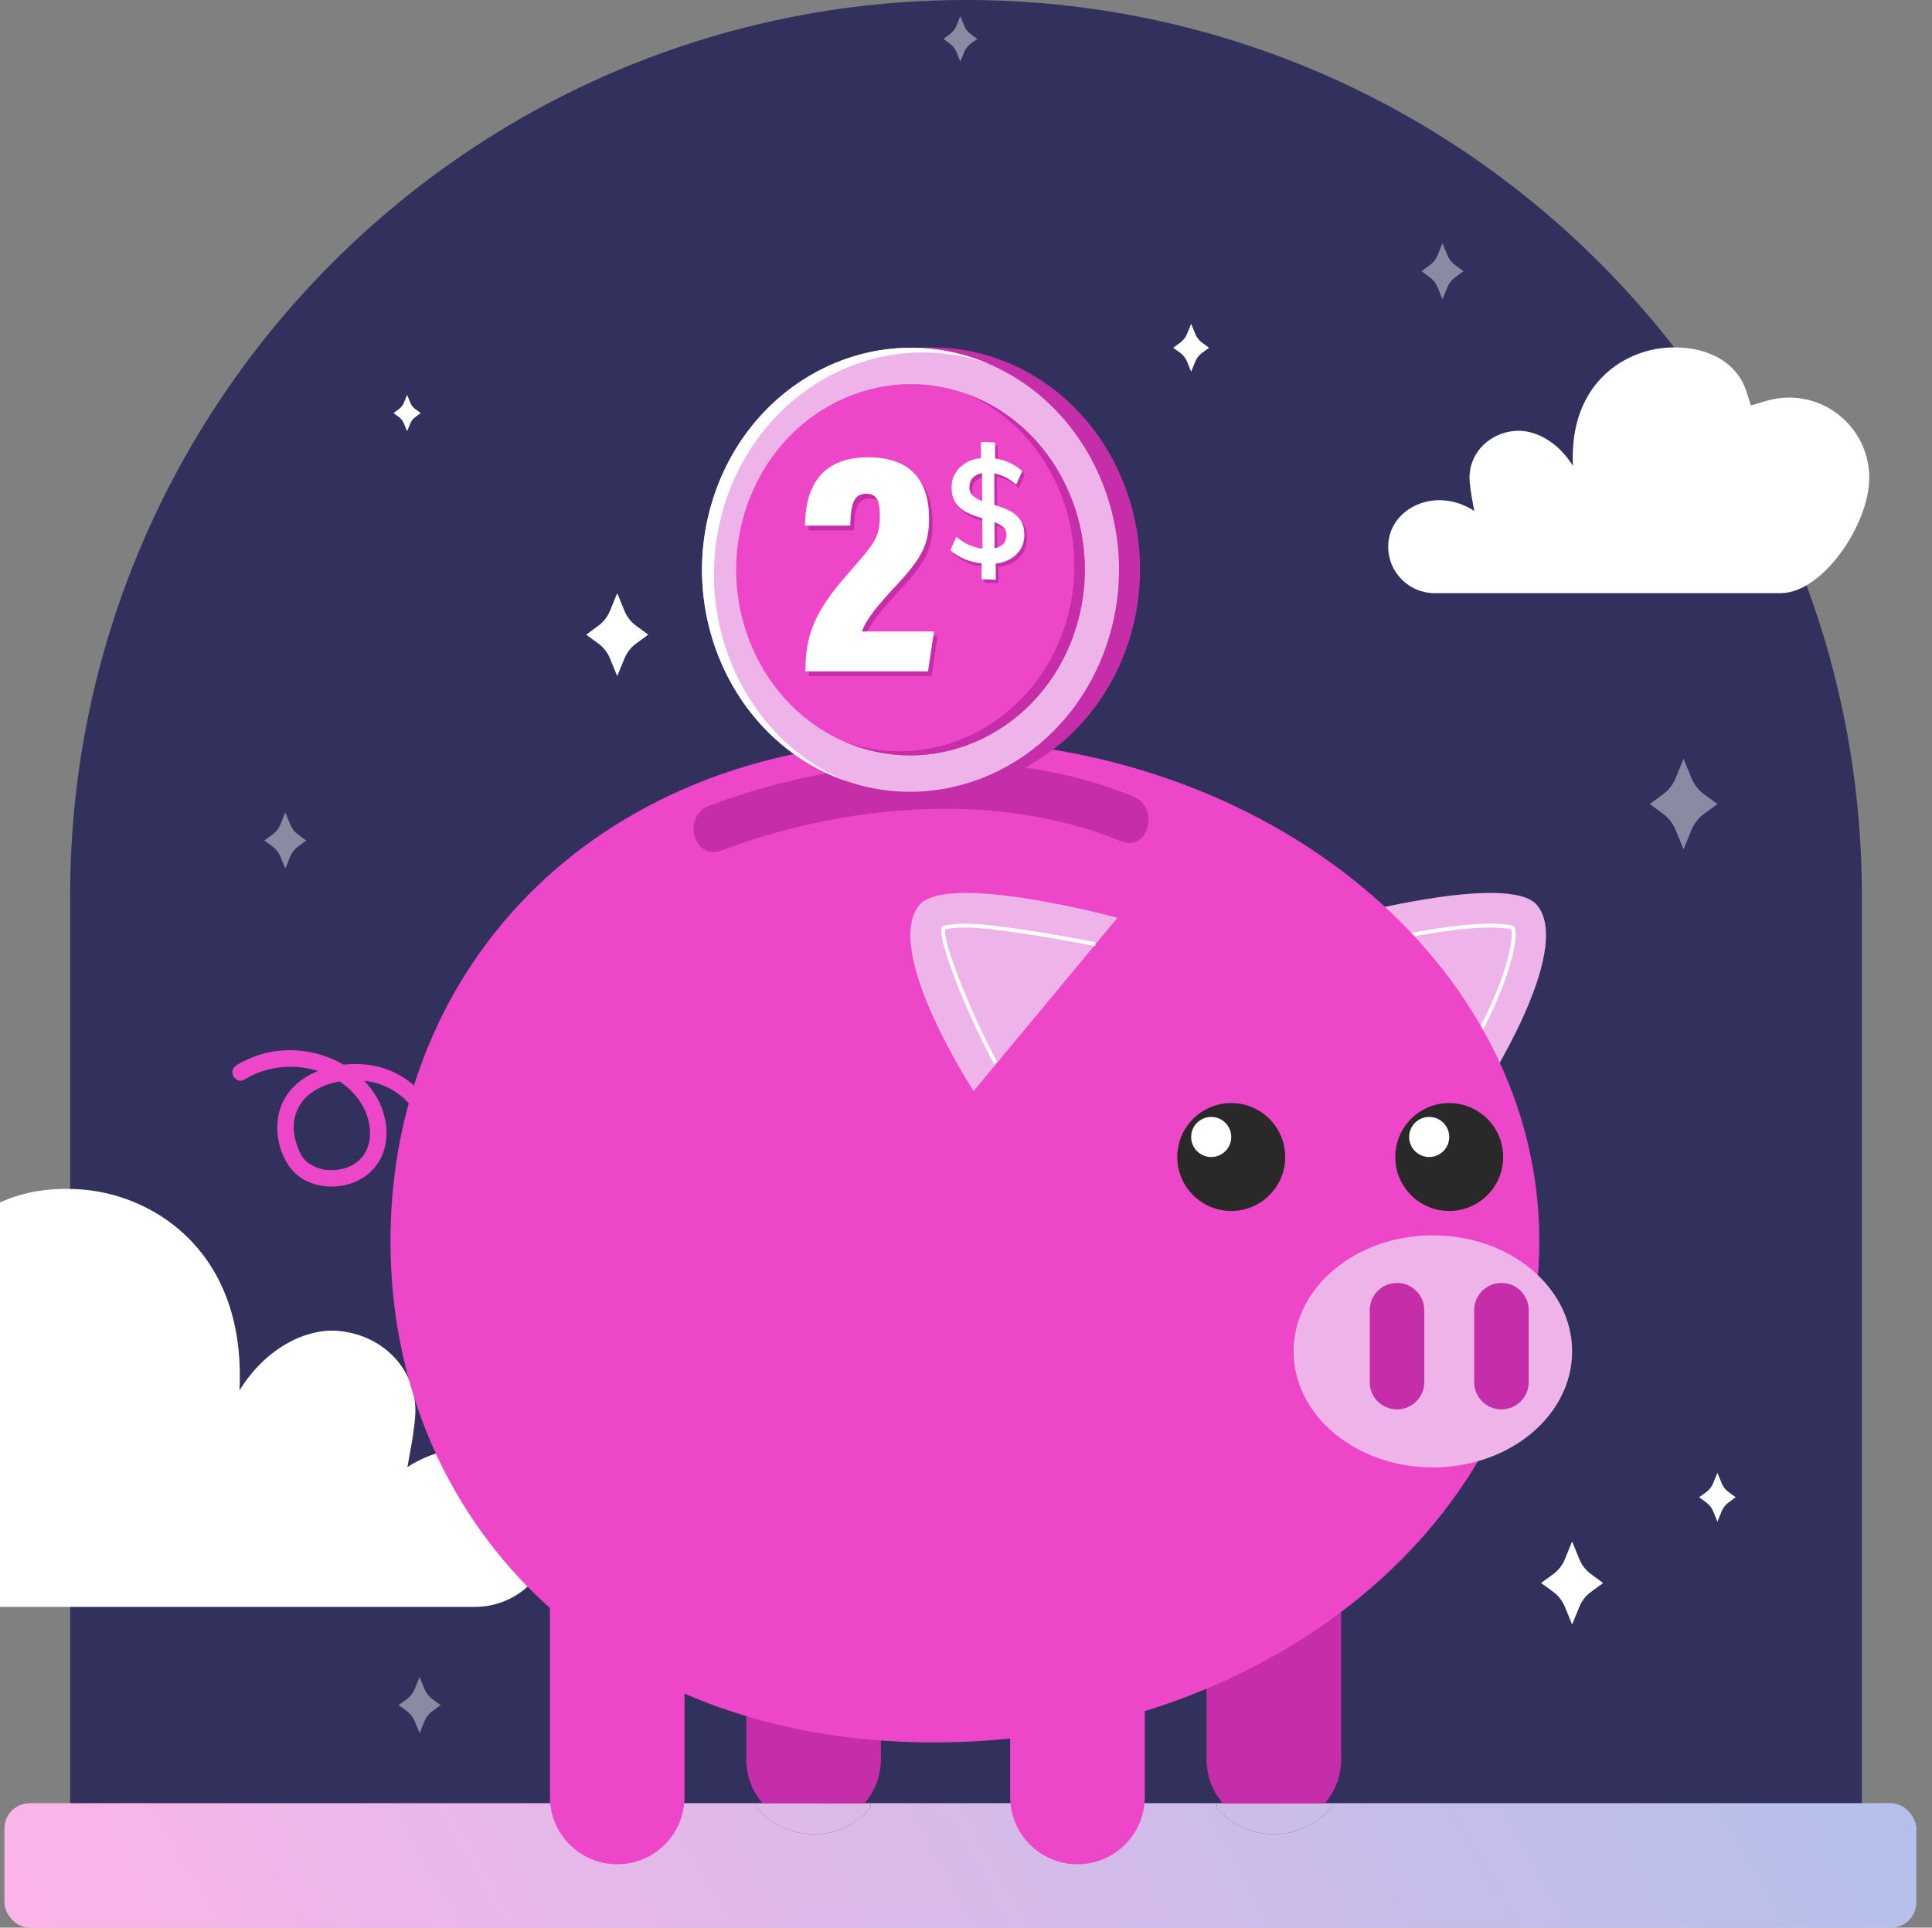 <?xml version="1.0" encoding="UTF-8"?>
<svg id="Calque_1" xmlns="http://www.w3.org/2000/svg" xmlns:xlink="http://www.w3.org/1999/xlink" version="1.1" viewBox="0 0 518.339 517.202">
  <rect x="0" y="0" width="518.339" height="517.202" fill="#808080" stroke="none"/>
  <!-- Generator: Adobe Illustrator 29.5.0, SVG Export Plug-In . SVG Version: 2.1.0 Build 137)  -->
  <defs>
    <style>
      .st0 {
        fill: none;
      }

      .st1 {
        fill: #32315e;
      }

      .st2 {
        fill: #292929;
      }

      .st3 {
        fill: url(#GRADIENT_2);
        opacity: .4;
      }

      .st4 {
        opacity: .43;
      }

      .st4, .st5 {
        fill: #fff;
      }

      .st6 {
        fill: #eeb3e8;
      }

      .st7 {
        clip-path: url(#clippath-1);
      }

      .st8 {
        clip-path: url(#clippath-3);
      }

      .st9 {
        clip-path: url(#clippath-4);
      }

      .st10 {
        clip-path: url(#clippath-2);
      }

      .st11 {
        clip-path: url(#clippath-5);
      }

      .st12 {
        fill: #c62ea9;
      }

      .st13 {
        fill: #ee46c8;
      }

      .st14 {
        clip-path: url(#clippath);
      }
    </style>
    <clipPath id="clippath">
      <path class="st0" d="M326.98,483.841l.037.283c3.64,4.443,9.015,6.992,14.748,6.992s11.109-2.549,14.75-6.993l.036-.282h-29.571Z"/>
    </clipPath>
    <clipPath id="clippath-1">
      <path class="st0" d="M326.412,484.098l.152,1.069c3.827,4.435,9.368,6.979,15.201,6.979s11.374-2.544,15.201-6.979l.152-1.07-.117-.256h-30.473l-.117.257Z"/>
    </clipPath>
    <clipPath id="clippath-2">
      <path class="st0" d="M203.497,483.841l.036.282c3.64,4.444,9.015,6.993,14.749,6.993s11.109-2.549,14.749-6.993l.036-.282h-29.571Z"/>
    </clipPath>
    <clipPath id="clippath-3">
      <path class="st0" d="M202.928,484.098l.152,1.069c3.827,4.435,9.368,6.979,15.202,6.979s11.375-2.544,15.202-6.979l.152-1.069-.117-.257h-30.475l-.117.257Z"/>
    </clipPath>
    <clipPath id="clippath-4">
      <path class="st0" d="M-.791,481.841v37.361h516.893v-37.361H-.791ZM233.485,485.167c-3.827,4.435-9.368,6.979-15.202,6.979s-11.375-2.544-15.202-6.979l-.152-1.069.117-.257h30.475l.117.257-.152,1.069ZM356.966,485.167c-3.827,4.435-9.368,6.979-15.201,6.979s-11.374-2.544-15.201-6.979l-.152-1.069.117-.257h30.473l.117.256-.152,1.07Z"/>
    </clipPath>
    <linearGradient id="GRADIENT_2" data-name="GRADIENT 2" x1="60.239" y1="614.5" x2="455.072" y2="386.543" gradientUnits="userSpaceOnUse">
      <stop offset="0" stop-color="#f845c6"/>
      <stop offset="1" stop-color="#4262cc"/>
    </linearGradient>
    <clipPath id="clippath-5">
      <path class="st0" d="M60.346,196.512v305.689h363.44V196.512H60.346ZM233.032,484.123c-3.64,4.444-9.015,6.993-14.749,6.993s-11.109-2.549-14.749-6.993l-.036-.282h29.571l-.036.282ZM356.514,484.123c-3.641,4.444-9.017,6.993-14.75,6.993s-11.108-2.549-14.748-6.992l-.037-.283h29.571l-.036.282Z"/>
    </clipPath>
  </defs>
  <path class="st1" d="M259.169,0h0C391.824,0,499.523,107.699,499.523,240.353v260.168H18.816V240.353C18.816,107.699,126.515,0,259.169,0Z"/>
  <path class="st4" d="M112.576,449.969l1.317,3.222c.439,1.075,1.168,2.007,2.105,2.692l2.204,1.612-2.204,1.612c-.937.686-1.666,1.617-2.105,2.692l-1.317,3.222-1.317-3.222c-.439-1.075-1.168-2.007-2.105-2.692l-2.204-1.612,2.204-1.612c.937-.686,1.666-1.617,2.105-2.692l1.317-3.222Z"/>
  <path class="st4" d="M76.544,217.989l1.317,3.222c.439,1.075,1.168,2.007,2.105,2.692l2.204,1.612-2.204,1.612c-.937.686-1.666,1.617-2.105,2.692l-1.317,3.222-1.317-3.222c-.439-1.075-1.168-2.007-2.105-2.692l-2.204-1.612,2.204-1.612c.937-.686,1.666-1.617,2.105-2.692l1.317-3.222Z"/>
  <path class="st4" d="M387.009,65.252l1.317,3.222c.439,1.075,1.168,2.007,2.105,2.692l2.204,1.612-2.204,1.612c-.937.686-1.666,1.617-2.105,2.692l-1.317,3.222-1.317-3.222c-.439-1.075-1.168-2.007-2.105-2.692l-2.204-1.612,2.204-1.612c.937-.686,1.666-1.617,2.105-2.692l1.317-3.222Z"/>
  <path class="st5" d="M460.769,395.172l1.147,2.806c.383.936,1.017,1.748,1.834,2.345l1.92,1.404-1.92,1.404c-.816.597-1.451,1.409-1.834,2.345l-1.147,2.806-1.147-2.806c-.383-.936-1.017-1.748-1.834-2.345l-1.92-1.404,1.92-1.404c.816-.597,1.451-1.409,1.834-2.345l1.147-2.806Z"/>
  <path class="st5" d="M319.575,86.881l1.124,2.75c.375.917.997,1.713,1.797,2.298l1.881,1.376-1.881,1.376c-.8.585-1.422,1.381-1.797,2.298l-1.124,2.75-1.124-2.75c-.375-.917-.997-1.713-1.797-2.298l-1.881-1.376,1.881-1.376c.8-.585,1.422-1.381,1.797-2.298l1.124-2.75Z"/>
  <path class="st5" d="M109.224,105.949l.855,2.09c.285.697.758,1.302,1.366,1.747l1.43,1.046-1.43,1.046c-.608.445-1.081,1.05-1.366,1.747l-.855,2.09-.855-2.09c-.285-.697-.758-1.302-1.366-1.747l-1.43-1.046,1.43-1.046c.608-.445,1.081-1.05,1.366-1.747l.855-2.09Z"/>
  <path class="st5" d="M165.595,159.145l1.949,4.767c.65,1.59,1.729,2.969,3.115,3.984l3.261,2.386-3.261,2.386c-1.387,1.015-2.465,2.394-3.115,3.984l-1.949,4.767-1.949-4.767c-.65-1.59-1.729-2.969-3.115-3.984l-3.261-2.386,3.261-2.386c1.387-1.015,2.465-2.394,3.115-3.984l1.949-4.767Z"/>
  <path class="st5" d="M421.786,413.597l1.949,4.767c.65,1.59,1.729,2.969,3.115,3.984l3.261,2.386-3.261,2.386c-1.387,1.015-2.465,2.394-3.115,3.984l-1.949,4.767-1.949-4.767c-.65-1.59-1.729-2.969-3.115-3.984l-3.261-2.386,3.261-2.386c1.387-1.015,2.465-2.394,3.115-3.984l1.949-4.767Z"/>
  <path class="st4" d="M257.655,4.363l1.063,2.601c.355.868.943,1.62,1.699,2.173l1.779,1.302-1.779,1.302c-.756.553-1.345,1.306-1.699,2.173l-1.063,2.601-1.063-2.601c-.355-.868-.943-1.62-1.699-2.173l-1.779-1.302,1.779-1.302c.756-.553,1.345-1.306,1.699-2.173l1.063-2.601Z"/>
  <path class="st4" d="M451.686,203.585l2.126,5.201c.709,1.735,1.886,3.24,3.399,4.347l3.558,2.603-3.558,2.603c-1.513,1.107-2.689,2.611-3.399,4.347l-2.126,5.201-2.126-5.201c-.709-1.735-1.886-3.24-3.399-4.347l-3.558-2.603,3.558-2.603c1.513-1.107,2.689-2.611,3.399-4.347l2.126-5.201Z"/>
  <path class="st5" d="M127.395,431.15c11.674,0,21.173-9.498,21.173-21.173,0-11.675-9.542-20.158-21.173-21.173-3.781-.33-10.805.05-18.102,4.842h0c.199-1.278,2.172-10.677,2.154-15.277-.045-11.752-9.581-20.629-21.312-21.313-8.092-.472-18.722,4.463-25.887,16.007h0c1.849-36.6-22.229-52.134-41.814-53.875-1.542-.137-3.093-.206-4.612-.206-16.16,0-28.637,7.518-32.561,19.62l-2.234,6.889-6.939-2.071c-3.432-1.024-6.959-1.543-10.482-1.543-20.185,0-36.608,16.422-36.608,36.608,0,21.274,21.309,52.666,40.454,52.666H127.395Z"/>
  <path class="st5" d="M384.887,159.145c-6.863,0-12.446-5.583-12.446-12.446s5.609-11.85,12.446-12.446c2.223-.194,6.351.029,10.641,2.846h0c-.117-.751-1.277-6.276-1.266-8.98.027-6.908,5.632-12.126,12.528-12.528,4.757-.278,11.006,2.624,15.217,9.409h0c-1.087-21.515,13.067-30.646,24.579-31.669.906-.08,1.818-.121,2.711-.121,9.5,0,16.834,4.419,19.14,11.533l1.313,4.05,4.079-1.217c2.018-.602,4.09-.907,6.161-.907,11.866,0,21.519,9.653,21.519,21.519,0,12.506-12.526,30.959-23.78,30.959h-92.843Z"/>
  <g>
    <g>
      <g class="st14">
        <g>
          <path class="st12" d="M200.225,424.735h36.116v47.324c0,9.966-8.091,18.058-18.058,18.058h0c-9.966,0-18.058-8.091-18.058-18.058v-47.324h0Z"/>
          <path class="st12" d="M341.765,490.116h0c-9.973,0-18.058-8.085-18.058-18.058v-47.324h36.115v47.324c0,9.973-8.085,18.058-18.058,18.058Z"/>
          <path class="st6" d="M359.232,246.251s45.897-12.454,53.213-3.321c9.859,12.306-14.633,49.814-14.633,49.814l-38.58-46.493Z"/>
          <path class="st5" d="M396.717,278.515l-22.646-27.292.841-.174c7.128-1.469,17.242-3.221,24.944-3.221,3.537,0,5.387.388,6.176.619l.256.075.086.253c1.203,3.523-1.944,15.358-9.295,29.064l-.362.675ZM375.961,251.887l20.57,24.79c7.355-13.906,9.649-24.271,8.94-27.314-.855-.216-2.57-.505-5.615-.505-7.318,0-16.876,1.607-23.896,3.029Z"/>
          <path class="st13" d="M412.991,333.011c0,74.282-72.763,134.499-162.52,134.499s-145.707-60.217-145.707-134.499,55.95-134.499,145.707-134.499,162.52,60.217,162.52,134.499Z"/>
          <ellipse class="st6" cx="384.425" cy="362.589" rx="37.361" ry="31.134"/>
          <g>
            <path class="st12" d="M374.804,378.156h0c-4.041,0-7.317-3.276-7.317-7.316v-19.303c0-4.041,3.276-7.317,7.317-7.317h0c4.041,0,7.317,3.276,7.317,7.317v19.303c0,4.041-3.276,7.316-7.317,7.316Z"/>
            <path class="st12" d="M402.825,378.156h0c-4.041,0-7.317-3.276-7.317-7.316v-19.303c0-4.041,3.276-7.317,7.317-7.317h0c4.041,0,7.317,3.276,7.317,7.317v19.303c0,4.041-3.276,7.316-7.317,7.316Z"/>
          </g>
          <g>
            <circle class="st2" cx="330.33" cy="310.439" r="14.477"/>
            <path class="st5" d="M330.33,305.062c0,2.97-2.407,5.377-5.377,5.377s-5.377-2.407-5.377-5.377,2.407-5.377,5.377-5.377,5.377,2.407,5.377,5.377Z"/>
          </g>
          <g>
            <circle class="st2" cx="388.814" cy="310.439" r="14.477"/>
            <path class="st5" d="M388.814,305.062c0,2.97-2.408,5.377-5.377,5.377s-5.377-2.407-5.377-5.377,2.408-5.377,5.377-5.377,5.377,2.407,5.377,5.377Z"/>
          </g>
          <path class="st6" d="M299.797,246.251s-45.897-12.454-53.213-3.321c-9.859,12.306,14.633,49.814,14.633,49.814l38.58-46.493Z"/>
          <path class="st5" d="M266.661,285.461c-7.297-13.606-15.193-33.208-14.006-36.687l.086-.253.257-.075c.79-.231,2.643-.618,6.175-.618,7.324,0,26.613,3.323,34.837,5.018l-.207,1.01c-8.189-1.688-27.379-4.998-34.63-4.998-3.025,0-4.74.286-5.603.501-.549,3.582,6.567,21.761,13.999,35.616l-.908.486Z"/>
          <path class="st12" d="M193.594,228.179c33.183-12.467,73.928-16.139,107.111-2.491,7.406,3.046,10.633-8.997,3.311-12.009-34.957-14.378-78.749-10.653-113.733,2.491-7.433,2.793-4.213,14.836,3.311,12.009h0Z"/>
          <path class="st13" d="M118.092,301.708c-2.302-7.402-8.903-13.542-16.353-15.439-11.137-2.835-26.597,1.978-27.316,15.275-.283,5.233,1.756,11.328,6.195,14.385,3.582,2.467,8.447,2.974,12.593,1.894,4.596-1.196,8.329-4.527,9.774-9.082,1.68-5.292.241-11.41-2.895-15.87-6.975-9.92-21.07-13.691-32.24-9.236-1.551.619-3.039,1.342-4.463,2.214-2.409,1.476-.203,5.281,2.219,3.797,8.724-5.345,20.648-4.417,28.199,2.648,3.319,3.105,5.511,7.296,5.462,11.905-.042,3.894-1.825,6.938-5.121,8.614-1.251.636-3.107,1.077-4.526,1.135-1.858.076-3.02-.09-4.853-.767-.291-.108-1.314-.639-1.93-1.049-.415-.276-.239-.143-.696-.57-.303-.283-.593-.585-.853-.909.273.34-.137-.201-.153-.225-.113-.177-.227-.353-.331-.536-.265-.466-.488-.958-.691-1.454-.569-1.387-1.019-2.884-1.214-4.374-.554-4.247,1.104-8.282,4.57-10.817,4.115-3.01,9.599-3.792,14.567-3.219,5.082.586,9.492,3.195,12.644,7.15.754.946,1.841,2.694,2.522,4.108.134.278.257.56.384.842-.318-.705.008.027.076.206s.135.358.192.541c.838,2.693,5.084,1.544,4.24-1.169h0Z"/>
          <path class="st13" d="M271.019,434.82h36.116v47.324c0,9.966-8.091,18.058-18.058,18.058h0c-9.966,0-18.058-8.091-18.058-18.058v-47.324h0Z"/>
          <path class="st13" d="M165.595,500.201h0c-9.973,0-18.058-8.085-18.058-18.058v-77.325h36.115v77.325c0,9.973-8.085,18.058-18.058,18.058Z"/>
        </g>
      </g>
      <g class="st7">
        <rect class="st5" x="1.209" y="483.841" width="512.893" height="33.361" rx="6.757" ry="6.757"/>
      </g>
    </g>
    <g>
      <g class="st10">
        <g>
          <path class="st12" d="M200.225,424.735h36.116v47.324c0,9.966-8.091,18.058-18.058,18.058h0c-9.966,0-18.058-8.091-18.058-18.058v-47.324h0Z"/>
          <path class="st12" d="M341.765,490.116h0c-9.973,0-18.058-8.085-18.058-18.058v-47.324h36.115v47.324c0,9.973-8.085,18.058-18.058,18.058Z"/>
          <path class="st6" d="M359.232,246.251s45.897-12.454,53.213-3.321c9.859,12.306-14.633,49.814-14.633,49.814l-38.58-46.493Z"/>
          <path class="st5" d="M396.717,278.515l-22.646-27.292.841-.174c7.128-1.469,17.242-3.221,24.944-3.221,3.537,0,5.387.388,6.176.619l.256.075.086.253c1.203,3.523-1.944,15.358-9.295,29.064l-.362.675ZM375.961,251.887l20.57,24.79c7.355-13.906,9.649-24.271,8.94-27.314-.855-.216-2.57-.505-5.615-.505-7.318,0-16.876,1.607-23.896,3.029Z"/>
          <path class="st13" d="M412.991,333.011c0,74.282-72.763,134.499-162.52,134.499s-145.707-60.217-145.707-134.499,55.95-134.499,145.707-134.499,162.52,60.217,162.52,134.499Z"/>
          <ellipse class="st6" cx="384.425" cy="362.589" rx="37.361" ry="31.134"/>
          <g>
            <path class="st12" d="M374.804,378.156h0c-4.041,0-7.317-3.276-7.317-7.316v-19.303c0-4.041,3.276-7.317,7.317-7.317h0c4.041,0,7.317,3.276,7.317,7.317v19.303c0,4.041-3.276,7.316-7.317,7.316Z"/>
            <path class="st12" d="M402.825,378.156h0c-4.041,0-7.317-3.276-7.317-7.316v-19.303c0-4.041,3.276-7.317,7.317-7.317h0c4.041,0,7.317,3.276,7.317,7.317v19.303c0,4.041-3.276,7.316-7.317,7.316Z"/>
          </g>
          <g>
            <circle class="st2" cx="330.33" cy="310.439" r="14.477"/>
            <path class="st5" d="M330.33,305.062c0,2.97-2.407,5.377-5.377,5.377s-5.377-2.407-5.377-5.377,2.407-5.377,5.377-5.377,5.377,2.407,5.377,5.377Z"/>
          </g>
          <g>
            <circle class="st2" cx="388.814" cy="310.439" r="14.477"/>
            <path class="st5" d="M388.814,305.062c0,2.97-2.408,5.377-5.377,5.377s-5.377-2.407-5.377-5.377,2.408-5.377,5.377-5.377,5.377,2.407,5.377,5.377Z"/>
          </g>
          <path class="st6" d="M299.797,246.251s-45.897-12.454-53.213-3.321c-9.859,12.306,14.633,49.814,14.633,49.814l38.58-46.493Z"/>
          <path class="st5" d="M266.661,285.461c-7.297-13.606-15.193-33.208-14.006-36.687l.086-.253.257-.075c.79-.231,2.643-.618,6.175-.618,7.324,0,26.613,3.323,34.837,5.018l-.207,1.01c-8.189-1.688-27.379-4.998-34.63-4.998-3.025,0-4.74.286-5.603.501-.549,3.582,6.567,21.761,13.999,35.616l-.908.486Z"/>
          <path class="st12" d="M193.594,228.179c33.183-12.467,73.928-16.139,107.111-2.491,7.406,3.046,10.633-8.997,3.311-12.009-34.957-14.378-78.749-10.653-113.733,2.491-7.433,2.793-4.213,14.836,3.311,12.009h0Z"/>
          <path class="st13" d="M118.092,301.708c-2.302-7.402-8.903-13.542-16.353-15.439-11.137-2.835-26.597,1.978-27.316,15.275-.283,5.233,1.756,11.328,6.195,14.385,3.582,2.467,8.447,2.974,12.593,1.894,4.596-1.196,8.329-4.527,9.774-9.082,1.68-5.292.241-11.41-2.895-15.87-6.975-9.92-21.07-13.691-32.24-9.236-1.551.619-3.039,1.342-4.463,2.214-2.409,1.476-.203,5.281,2.219,3.797,8.724-5.345,20.648-4.417,28.199,2.648,3.319,3.105,5.511,7.296,5.462,11.905-.042,3.894-1.825,6.938-5.121,8.614-1.251.636-3.107,1.077-4.526,1.135-1.858.076-3.02-.09-4.853-.767-.291-.108-1.314-.639-1.93-1.049-.415-.276-.239-.143-.696-.57-.303-.283-.593-.585-.853-.909.273.34-.137-.201-.153-.225-.113-.177-.227-.353-.331-.536-.265-.466-.488-.958-.691-1.454-.569-1.387-1.019-2.884-1.214-4.374-.554-4.247,1.104-8.282,4.57-10.817,4.115-3.01,9.599-3.792,14.567-3.219,5.082.586,9.492,3.195,12.644,7.15.754.946,1.841,2.694,2.522,4.108.134.278.257.56.384.842-.318-.705.008.027.076.206s.135.358.192.541c.838,2.693,5.084,1.544,4.24-1.169h0Z"/>
          <path class="st13" d="M271.019,434.82h36.116v47.324c0,9.966-8.091,18.058-18.058,18.058h0c-9.966,0-18.058-8.091-18.058-18.058v-47.324h0Z"/>
          <path class="st13" d="M165.595,500.201h0c-9.973,0-18.058-8.085-18.058-18.058v-77.325h36.115v77.325c0,9.973-8.085,18.058-18.058,18.058Z"/>
        </g>
      </g>
      <g class="st8">
        <rect class="st5" x="1.209" y="483.841" width="512.893" height="33.361" rx="6.757" ry="6.757"/>
      </g>
    </g>
    <g class="st9">
      <rect class="st5" x="1.209" y="483.841" width="512.893" height="33.361" rx="6.757" ry="6.757"/>
    </g>
    <rect class="st3" x="1.209" y="483.841" width="512.893" height="33.361" rx="6.757" ry="6.757"/>
    <g class="st11">
      <g>
        <path class="st12" d="M200.225,424.735h36.116v47.324c0,9.966-8.091,18.058-18.058,18.058h0c-9.966,0-18.058-8.091-18.058-18.058v-47.324h0Z"/>
        <path class="st12" d="M341.765,490.116h0c-9.973,0-18.058-8.085-18.058-18.058v-47.324h36.115v47.324c0,9.973-8.085,18.058-18.058,18.058Z"/>
        <path class="st6" d="M359.232,246.251s45.897-12.454,53.213-3.321c9.859,12.306-14.633,49.814-14.633,49.814l-38.58-46.493Z"/>
        <path class="st5" d="M396.717,278.515l-22.646-27.292.841-.174c7.128-1.469,17.242-3.221,24.944-3.221,3.537,0,5.387.388,6.176.619l.256.075.086.253c1.203,3.523-1.944,15.358-9.295,29.064l-.362.675ZM375.961,251.887l20.57,24.79c7.355-13.906,9.649-24.271,8.94-27.314-.855-.216-2.57-.505-5.615-.505-7.318,0-16.876,1.607-23.896,3.029Z"/>
        <path class="st13" d="M412.991,333.011c0,74.282-72.763,134.499-162.52,134.499s-145.707-60.217-145.707-134.499,55.95-134.499,145.707-134.499,162.52,60.217,162.52,134.499Z"/>
        <ellipse class="st6" cx="384.425" cy="362.589" rx="37.361" ry="31.134"/>
        <g>
          <path class="st12" d="M374.804,378.156h0c-4.041,0-7.317-3.276-7.317-7.316v-19.303c0-4.041,3.276-7.317,7.317-7.317h0c4.041,0,7.317,3.276,7.317,7.317v19.303c0,4.041-3.276,7.316-7.317,7.316Z"/>
          <path class="st12" d="M402.825,378.156h0c-4.041,0-7.317-3.276-7.317-7.316v-19.303c0-4.041,3.276-7.317,7.317-7.317h0c4.041,0,7.317,3.276,7.317,7.317v19.303c0,4.041-3.276,7.316-7.317,7.316Z"/>
        </g>
        <g>
          <circle class="st2" cx="330.33" cy="310.439" r="14.477"/>
          <path class="st5" d="M330.33,305.062c0,2.97-2.407,5.377-5.377,5.377s-5.377-2.407-5.377-5.377,2.407-5.377,5.377-5.377,5.377,2.407,5.377,5.377Z"/>
        </g>
        <g>
          <circle class="st2" cx="388.814" cy="310.439" r="14.477"/>
          <path class="st5" d="M388.814,305.062c0,2.97-2.408,5.377-5.377,5.377s-5.377-2.407-5.377-5.377,2.408-5.377,5.377-5.377,5.377,2.407,5.377,5.377Z"/>
        </g>
        <path class="st6" d="M299.797,246.251s-45.897-12.454-53.213-3.321c-9.859,12.306,14.633,49.814,14.633,49.814l38.58-46.493Z"/>
        <path class="st5" d="M266.661,285.461c-7.297-13.606-15.193-33.208-14.006-36.687l.086-.253.257-.075c.79-.231,2.643-.618,6.175-.618,7.324,0,26.613,3.323,34.837,5.018l-.207,1.01c-8.189-1.688-27.379-4.998-34.63-4.998-3.025,0-4.74.286-5.603.501-.549,3.582,6.567,21.761,13.999,35.616l-.908.486Z"/>
        <path class="st12" d="M193.594,228.179c33.183-12.467,73.928-16.139,107.111-2.491,7.406,3.046,10.633-8.997,3.311-12.009-34.957-14.378-78.749-10.653-113.733,2.491-7.433,2.793-4.213,14.836,3.311,12.009h0Z"/>
        <path class="st13" d="M118.092,301.708c-2.302-7.402-8.903-13.542-16.353-15.439-11.137-2.835-26.597,1.978-27.316,15.275-.283,5.233,1.756,11.328,6.195,14.385,3.582,2.467,8.447,2.974,12.593,1.894,4.596-1.196,8.329-4.527,9.774-9.082,1.68-5.292.241-11.41-2.895-15.87-6.975-9.92-21.07-13.691-32.24-9.236-1.551.619-3.039,1.342-4.463,2.214-2.409,1.476-.203,5.281,2.219,3.797,8.724-5.345,20.648-4.417,28.199,2.648,3.319,3.105,5.511,7.296,5.462,11.905-.042,3.894-1.825,6.938-5.121,8.614-1.251.636-3.107,1.077-4.526,1.135-1.858.076-3.02-.09-4.853-.767-.291-.108-1.314-.639-1.93-1.049-.415-.276-.239-.143-.696-.57-.303-.283-.593-.585-.853-.909.273.34-.137-.201-.153-.225-.113-.177-.227-.353-.331-.536-.265-.466-.488-.958-.691-1.454-.569-1.387-1.019-2.884-1.214-4.374-.554-4.247,1.104-8.282,4.57-10.817,4.115-3.01,9.599-3.792,14.567-3.219,5.082.586,9.492,3.195,12.644,7.15.754.946,1.841,2.694,2.522,4.108.134.278.257.56.384.842-.318-.705.008.027.076.206s.135.358.192.541c.838,2.693,5.084,1.544,4.24-1.169h0Z"/>
        <path class="st13" d="M271.019,434.82h36.116v47.324c0,9.966-8.091,18.058-18.058,18.058h0c-9.966,0-18.058-8.091-18.058-18.058v-47.324h0Z"/>
        <path class="st13" d="M165.595,500.201h0c-9.973,0-18.058-8.085-18.058-18.058v-77.325h36.115v77.325c0,9.973-8.085,18.058-18.058,18.058Z"/>
      </g>
    </g>
  </g>
  <g>
    <path class="st12" d="M230.555,208.683c-28.933-11.337-43.777-45.64-33.091-76.466,10.687-30.826,42.919-46.681,71.852-35.343,28.933,11.337,43.777,45.64,33.091,76.466-10.687,30.826-42.92,46.681-71.852,35.344Z"/>
    <path class="st13" d="M260.486,106.134c-24.19-9.479-51.139,3.777-60.074,29.549-8.935,25.773,3.476,54.452,27.666,63.931,24.19,9.479,51.139-3.777,60.074-29.55,8.935-25.773-3.476-54.452-27.666-63.931Z"/>
    <path class="st6" d="M224.901,208.779c-28.933-11.337-43.777-45.64-33.091-76.466,10.687-30.826,42.919-46.681,71.852-35.343,28.933,11.337,43.777,45.64,33.091,76.466-10.687,30.826-42.92,46.681-71.852,35.344ZM260.486,106.134c-24.19-9.479-51.139,3.777-60.074,29.549-8.935,25.773,3.476,54.452,27.666,63.931,24.19,9.479,51.139-3.777,60.074-29.55,8.935-25.773-3.476-54.452-27.666-63.931Z"/>
    <path class="st5" d="M195.01,133.566c10.489-30.255,41.734-46.086,70.243-35.942-.526-.225-1.055-.446-1.59-.655-28.933-11.337-61.166,4.517-71.852,35.343-10.687,30.826,4.158,65.129,33.091,76.466.535.21,1.072.407,1.61.599-27.882-11.953-41.989-45.555-31.501-75.811"/>
    <path class="st12" d="M260.486,106.134c-.469-.184-.939-.356-1.41-.523,23.27,10.017,35.036,38.082,26.275,63.355-8.762,25.273-34.846,38.507-58.664,30.072.46.198.923.391,1.392.575,24.19,9.479,51.139-3.777,60.074-29.55,8.935-25.773-3.476-54.452-27.666-63.931Z"/>
    <path class="st12" d="M273.459,149.62c-1.391,1.395-3.261,2.235-5.611,2.518l.023,4.33-3.787-.13-.023-4.252c-1.659-.187-3.202-.578-4.628-1.173-1.427-.595-2.675-1.379-3.744-2.351l1.614-3.611c2.163,1.843,4.495,2.898,6.997,3.165l-.044-8.114c-1.661-.499-3.063-1.035-4.204-1.607-1.142-.572-2.099-1.399-2.872-2.478-.773-1.08-1.164-2.465-1.173-4.155-.008-1.404.319-2.674.982-3.808.662-1.134,1.591-2.064,2.788-2.79,1.196-.725,2.574-1.166,4.132-1.321l-.023-4.33,3.787.13.023,4.291c1.436.232,2.788.642,4.053,1.231,1.265.59,2.333,1.316,3.205,2.177l-1.614,3.611c-1.816-1.622-3.777-2.625-5.882-3.01l.046,8.465c1.66.5,3.037,1.021,4.129,1.566,1.092.544,2.012,1.337,2.76,2.376.748,1.04,1.127,2.379,1.135,4.017.011,2.107-.679,3.858-2.069,5.252ZM261.699,133.889c.597.58,1.441,1.083,2.533,1.511l-.041-7.529c-1.063.198-1.896.625-2.499,1.279-.603.656-.901,1.49-.896,2.505.005.911.306,1.655.903,2.234ZM269.936,146.809c.541-.618.809-1.435.804-2.449-.004-.806-.281-1.465-.827-1.978-.547-.512-1.342-.956-2.383-1.33l.038,6.983c1.038-.199,1.828-.607,2.369-1.225Z"/>
    <path class="st5" d="M260.986,132.961c.597.58,1.441,1.083,2.533,1.511l-.041-7.529c-1.063.198-1.897.625-2.499,1.279-.603.656-.901,1.49-.896,2.505.005.911.306,1.655.903,2.234ZM269.223,145.881c.541-.618.809-1.435.804-2.449-.004-.806-.281-1.465-.827-1.978-.547-.512-1.342-.956-2.383-1.33l.038,6.983c1.038-.199,1.828-.607,2.369-1.225ZM272.747,148.692c-1.391,1.395-3.261,2.235-5.611,2.518l.023,4.33-3.787-.13-.023-4.252c-1.659-.187-3.202-.578-4.628-1.173-1.427-.595-2.675-1.379-3.744-2.351l1.614-3.611c2.163,1.843,4.495,2.898,6.997,3.165l-.044-8.114c-1.661-.499-3.063-1.035-4.204-1.607-1.142-.572-2.099-1.399-2.872-2.478-.773-1.08-1.164-2.465-1.173-4.155-.008-1.404.319-2.674.982-3.808.662-1.134,1.591-2.064,2.788-2.79,1.196-.725,2.574-1.166,4.132-1.321l-.023-4.33,3.787.13.023,4.291c1.436.232,2.788.642,4.053,1.231,1.265.59,2.333,1.316,3.205,2.177l-1.614,3.611c-1.816-1.622-3.777-2.625-5.882-3.01l.046,8.465c1.66.5,3.037,1.021,4.129,1.566,1.092.544,2.012,1.336,2.76,2.376.748,1.04,1.127,2.379,1.135,4.017.011,2.107-.679,3.858-2.069,5.252Z"/>
    <path class="st12" d="M217.052,181.424v-.725c.056-10.811,3.894-17.034,12.586-26.848,6.081-6.939,7.37-8.624,7.37-14.236,0-3.388-.534-5.855-3.694-5.855-3.384,0-4.125,2.936-4.237,8.552h-12.147c.056-9.209,3.458-18.317,16.911-18.317,11.947,0,16.368,6.782,16.368,16.323,0,6.834-1.74,10.518-8.895,18.165-4.705,5.05-7.997,8.942-9.11,12.244h19.321l-1.589,10.697h-32.884Z"/>
    <path class="st5" d="M216.103,180.13v-.725c.056-10.811,3.894-17.034,12.586-26.848,6.081-6.939,7.37-8.624,7.37-14.236,0-3.388-.534-5.855-3.694-5.855-3.384,0-4.125,2.936-4.237,8.552h-12.147c.056-9.209,3.458-18.317,16.911-18.317,11.947,0,16.368,6.782,16.368,16.323,0,6.834-1.74,10.518-8.895,18.165-4.705,5.05-7.997,8.942-9.11,12.244h19.321l-1.589,10.697h-32.884Z"/>
  </g>
</svg>